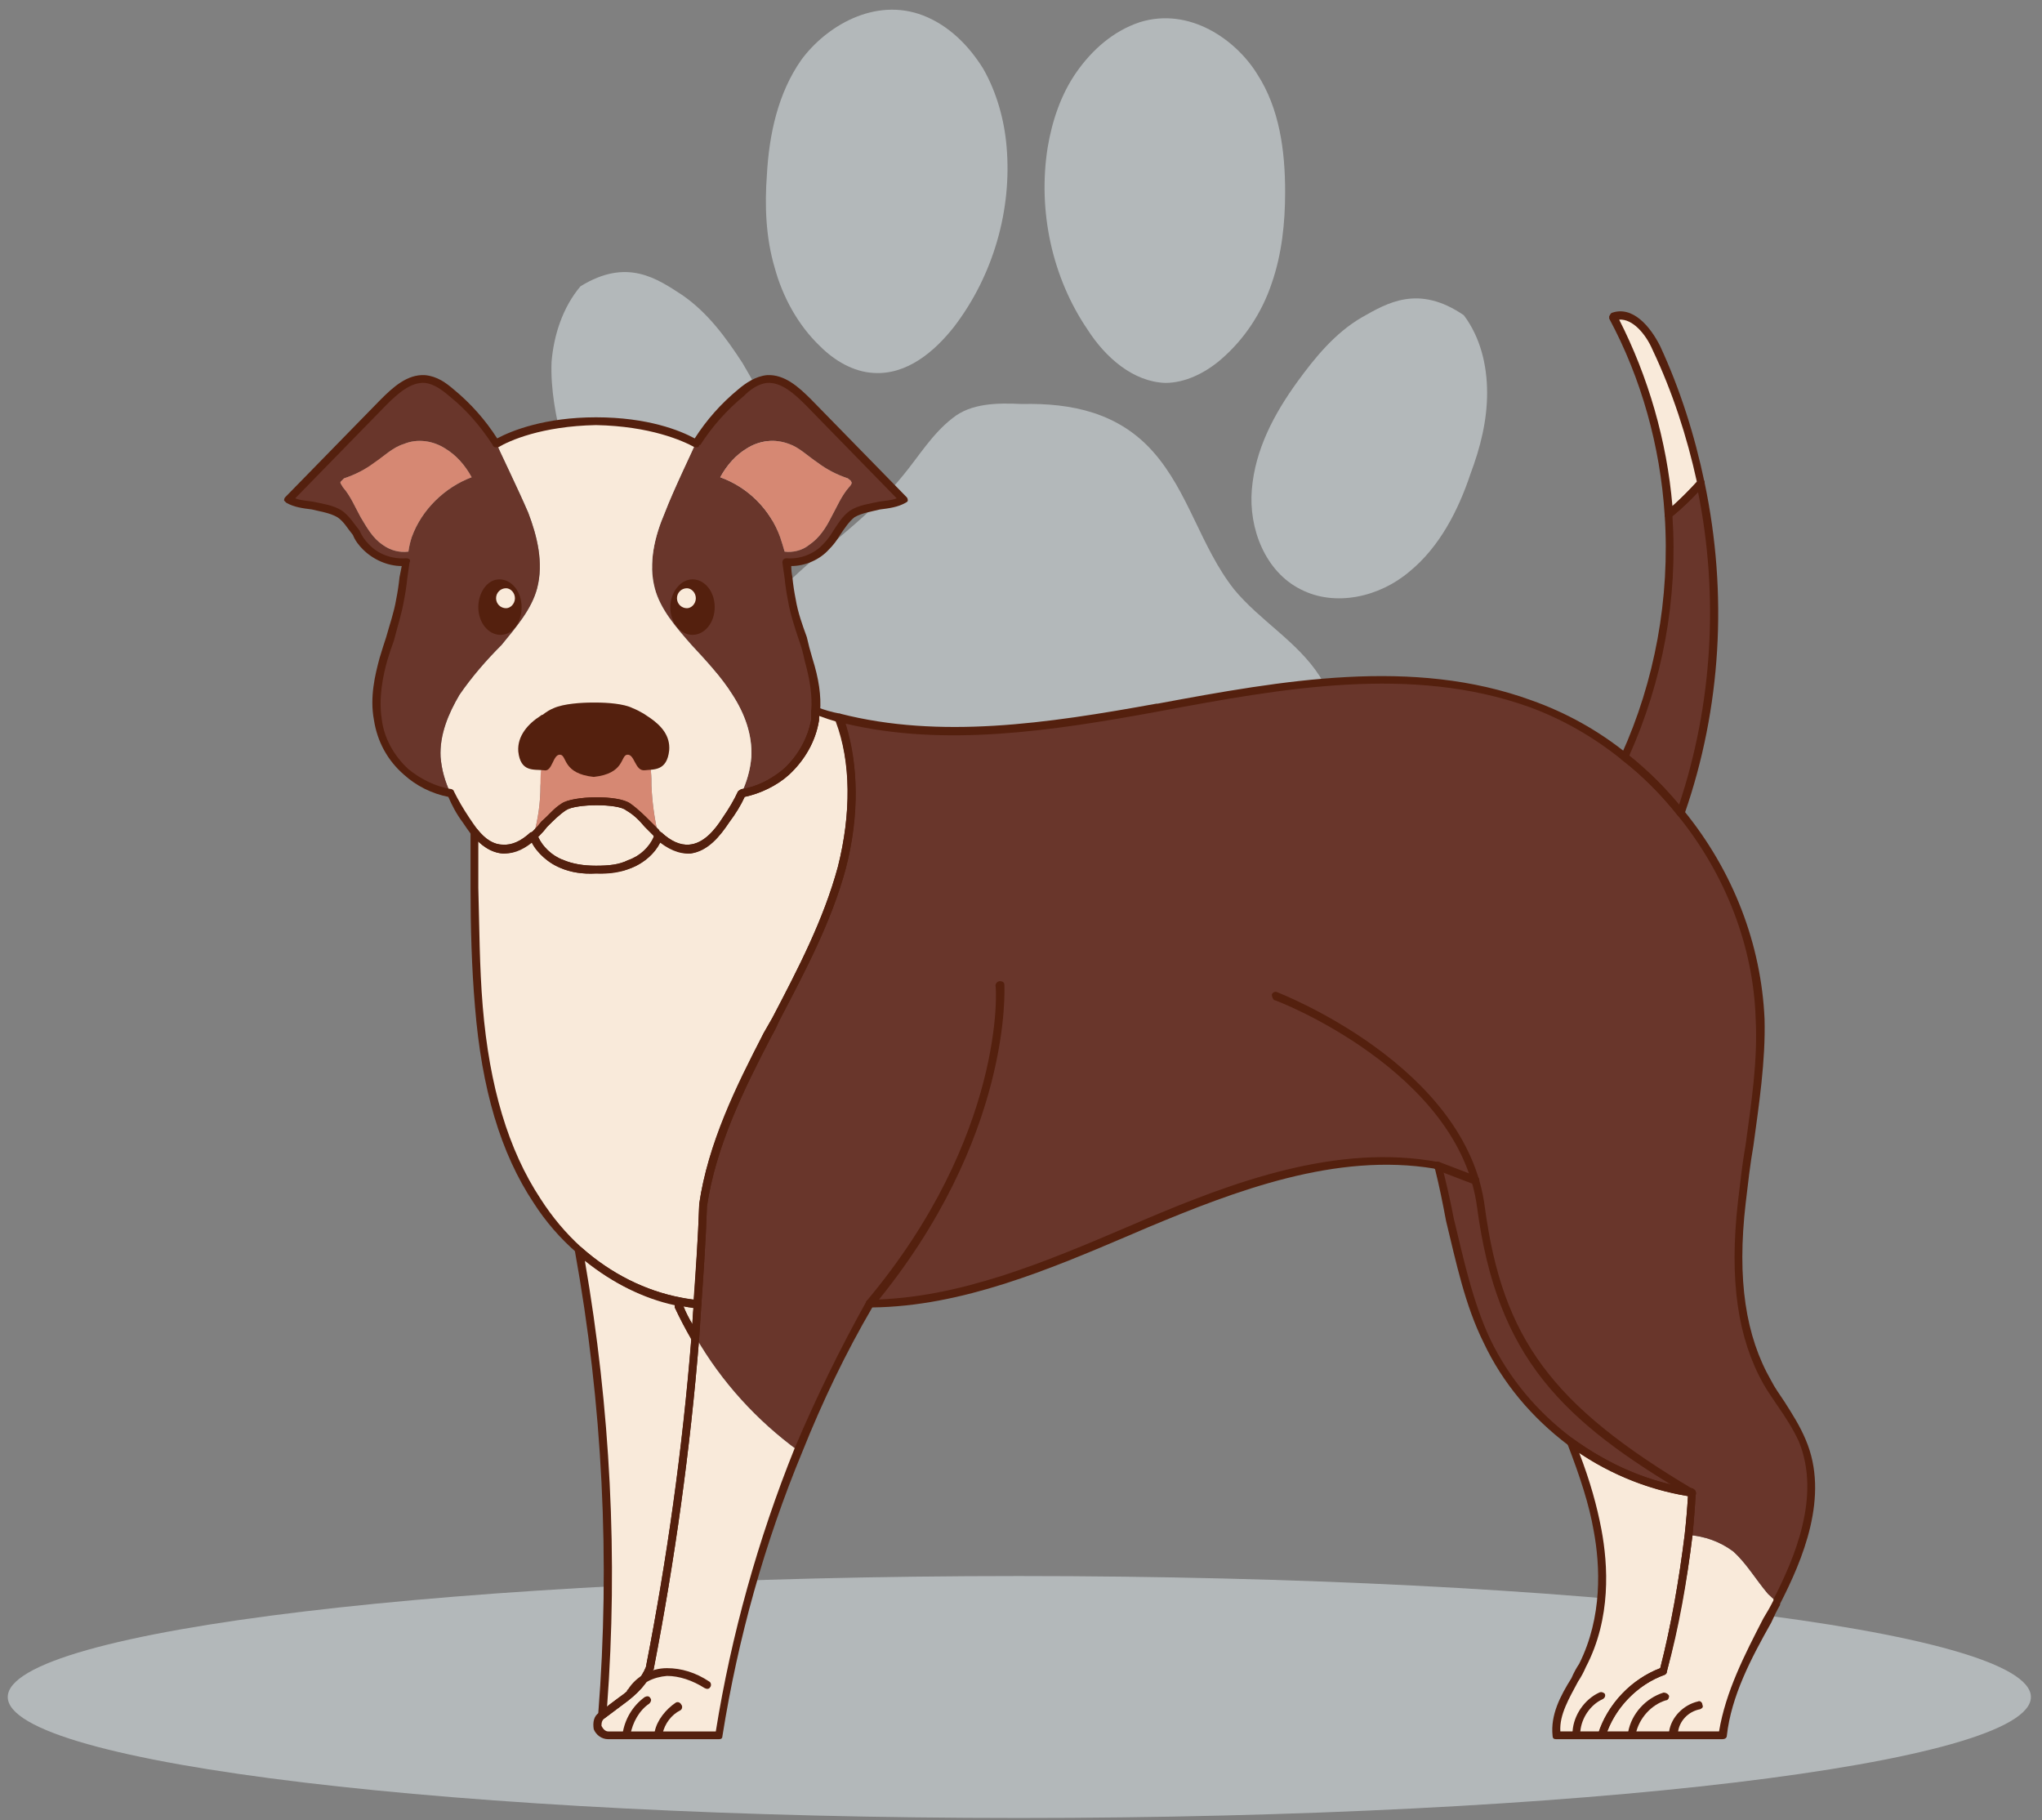 <svg xmlns="http://www.w3.org/2000/svg" viewBox="0 0 184 164" width="184" height="164"><rect x="0" y="0" width="184" height="164" fill="#808080" stroke="none"/><title>-e-</title><style>		.s0 { fill: #B3B8BA } 		.s1 { fill: #f9eada } 		.s2 { fill: #69362b } 		.s3 { fill: #d68873 } 		.s4 { fill: #54200e } 	</style><g id="-e-"><g><path class="s0" d="m92.1 36.4c4.5-0.1 8.7 0.8 11.8 4.3 3.2 3.6 4.3 8.6 7.3 12.4 2.3 2.8 5.7 4.7 7.7 7.8 3 4.8 1.7 11.6-2.3 15.6-4.1 3.9-10.2 5.3-15.8 4.2-3.7-0.7-7.3-2.3-11.1-2.3-4 0-7.8 1.9-11.8 2-4.3 0.2-8.7-1.8-11.4-5.1-2.8-3.4-3.8-8-2.8-12.2 1.1-4.4 4.3-8 7.7-11 3.3-3.1 7.1-5.7 10-9.3 1.4-1.7 2.6-3.7 4.4-5.1 1.7-1.4 4.1-1.4 6.3-1.3z"></path><path class="s0" d="m131.9 28.4c1.5 2 2.1 4.5 2.1 7 0 2.5-0.6 4.9-1.5 7.3-1.1 3.3-2.8 6.6-5.5 8.8-2.7 2.3-6.7 3.2-9.8 1.6-3.2-1.6-4.7-5.5-4.4-9 0.3-3.6 2-6.8 4.1-9.7 1.6-2.2 3.4-4.4 5.8-5.8 2.3-1.3 5.1-3 9.2-0.2z"></path><path class="s0" d="m102.7 2c4.5-1.4 8.7 1.6 10.6 4.7 2 3.1 2.5 6.9 2.5 10.6 0 2.8-0.3 5.6-1.2 8.2-0.9 2.7-2.5 5.1-4.6 6.9-1.4 1.2-3.2 2.1-5 2.1-2.9-0.1-5.4-2.3-7-4.8-3.2-4.7-4.5-10.7-3.6-16.4 0.4-2.4 1.2-4.8 2.6-6.8 1.4-2 3.3-3.7 5.7-4.5z"></path><path class="s0" d="m52.3 25.8c-1.6 1.9-2.4 4.4-2.6 6.8-0.1 2.5 0.4 5 1 7.4 1 3.4 2.4 6.8 4.9 9.2 2.6 2.4 6.5 3.6 9.8 2.2 3.2-1.4 5-5.2 5-8.7-0.1-3.6-1.7-7-3.5-10-1.5-2.3-3.1-4.5-5.4-6.1-2.3-1.5-5-3.4-9.2-0.8z"></path><path class="s0" d="m83.2 1.4c-4.4-1.7-8.8 1-11 4-2.1 3-2.9 6.7-3.1 10.4-0.2 2.7-0.1 5.6 0.7 8.3 0.7 2.6 2.1 5.2 4.1 7.1 1.3 1.3 3 2.3 4.8 2.4 3 0.2 5.5-1.9 7.3-4.2 3.5-4.6 5.2-10.5 4.7-16.2-0.2-2.4-0.9-4.9-2.1-7-1.3-2.1-3.1-3.9-5.4-4.8z"></path></g><g><path fill-rule="evenodd" class="s0" d="m91.8 163.8c-50.4 0-91.1-4.9-91.1-10.9 0-6 40.7-10.9 91.1-10.9 50.5 0 91.2 4.9 91.2 10.9 0 6-40.7 10.9-91.2 10.9z"></path></g><g><g><path class="s1" d="m149.9 150.6q1.5-6.1 2.2-12.3c1.5 0.1 2.9 0.6 4.1 1.5 1.2 1.1 2 2.5 3.1 3.8q0.4 0.4 0.8 0.7 0 0 0 0.1c-2 3.8-4.3 7.7-4.9 11.9h-10.9c0.9-2.6 3-4.8 5.6-5.7z"></path></g><g><path class="s2" d="m78.4 117.4q-3.7 6.4-6.5 13.3c-3.7-2.7-6.9-6.2-9.2-10.2q0.1-1.5 0.2-3 0.3-4.4 0.4-8.8c0.9-5.5 3.3-10.6 5.9-15.4 2.5-4.9 5.2-9.8 6.6-15.1 1.2-4.4 1.4-9.3-0.2-13.5 9.2 2.3 19.2 0.8 28.7-1 11.2-2 22.9-4.2 33.6-0.3 3.1 1.1 5.9 2.7 8.5 4.8q2.8 2.2 5.1 5c4.2 5.3 6.9 11.8 7.1 18.6 0.2 5.6-1.1 11-1.7 16.6-0.6 5.5-0.4 11.3 2.4 16.2 1 1.7 2.3 3.3 3.1 5.2 1.9 4.7 0 10-2.3 14.5q-0.4-0.3-0.8-0.7c-1.1-1.3-1.9-2.7-3.1-3.8-1.2-0.9-2.6-1.4-4.1-1.5q0.2-1.9 0.4-3.8c-4-0.6-7.8-2.2-11-4.6-3.2-2.4-5.8-5.5-7.5-9-2.4-4.9-3-10.6-4.4-15.9-8.9-1.6-18 1.7-26.4 5.3-8 3.4-16.2 7.1-24.8 7.1z"></path></g><g><path class="s2" d="m153.3 43.5c2 9.9 1.4 20.2-1.8 29.7q-2.3-2.8-5.1-5c3.1-6.8 4.5-14.4 4-21.8q1.5-1.3 2.9-2.9z"></path></g><g><path class="s1" d="m153.3 43.5q-1.4 1.6-2.9 2.9c-0.5-6.2-2.1-12.3-5-17.8 1.6-0.7 3.1 1.2 3.8 2.8 1.8 3.8 3.2 7.9 4.1 12.1z"></path></g><g><path class="s1" d="m152.1 138.3q-0.7 6.2-2.2 12.3c-2.6 0.9-4.7 3.1-5.6 5.7h-4.1c-0.2-2.2 1.4-4.2 2.4-6.3 1.9-3.7 2.1-8.1 1.4-12.2-0.5-2.7-1.4-5.3-2.5-7.9 3.2 2.4 7 4 11 4.6q-0.2 1.9-0.4 3.8z"></path></g><g><path class="s2" d="m73.5 64.1q0 0.3-0.1 0.7c-0.3 1.8-1.2 3.5-2.6 4.8-1.1 1-2.5 1.6-4 1.9 0.5-1.1 0.8-2.1 0.9-3.3 0.1-2-0.6-3.9-1.7-5.6-1-1.6-2.4-3.1-3.7-4.5-1.4-1.6-2.8-3.2-3.3-5.1-0.6-2.3 0-4.7 0.9-6.8 0.8-2.1 2.6-5.8 2.8-6.3q0 0 0.1 0c1-1.7 2.4-3.2 3.9-4.5 0.7-0.6 1.5-1.2 2.4-1.2 1.5-0.1 2.7 1 3.8 2q4.2 4.4 8.5 8.8c-1.4 0.7-3.2 0.4-4.6 1.3-1 0.7-1.5 2-2.3 3-0.9 0.9-2.3 1.4-3.7 1.3 0.2 1.2 0.3 2.3 0.6 3.5 0.3 1.8 1 3.5 1.5 5.3 0.4 1.5 0.7 3.1 0.6 4.7zm-2.8-14.4c0.7 0.1 1.6-0.1 2.2-0.6 0.9-0.6 1.5-1.5 2-2.5 0.5-0.9 0.9-1.9 1.6-2.7 0.2-0.2 0.3-0.4 0.2-0.5 0-0.1-0.2-0.2-0.3-0.3q-1.5-0.5-2.7-1.4c-0.9-0.6-1.7-1.4-2.6-1.7-1.3-0.5-2.7-0.3-3.8 0.4-1 0.6-1.8 1.5-2.4 2.6 2.5 0.9 4.5 2.9 5.4 5.4q0.2 0.6 0.4 1.3z"></path></g><g><path class="s3" d="m76.7 43.4c0.1 0.1 0 0.3-0.2 0.5-0.7 0.8-1.1 1.8-1.6 2.7-0.5 1-1.1 1.9-2 2.5-0.6 0.5-1.5 0.7-2.2 0.6q-0.2-0.7-0.4-1.3c-0.9-2.5-2.9-4.5-5.4-5.4 0.6-1.1 1.4-2 2.4-2.6 1.1-0.7 2.5-0.9 3.8-0.4 0.9 0.3 1.7 1.1 2.6 1.7q1.2 0.9 2.7 1.4c0.1 0.1 0.3 0.2 0.3 0.3z"></path></g><g><path class="s1" d="m52.2 112.7c-1.5-1.3-2.7-2.9-3.8-4.5-3.4-5.1-4.8-11.4-5.3-17.5-0.4-5.3-0.3-10.5-0.4-15.8 0.7 0.8 1.5 1.5 2.6 1.6 1 0.1 2-0.5 2.8-1.2 0.4 1.2 1.4 2.1 2.6 2.6 0.9 0.4 2 0.5 3 0.5 1.1 0 2.1-0.1 3.1-0.5 1.1-0.5 2.1-1.4 2.6-2.6 0.7 0.7 1.7 1.3 2.7 1.2 1.5-0.1 2.5-1.4 3.3-2.6q0.8-1.1 1.4-2.4c1.5-0.3 2.9-0.9 4-1.9 1.4-1.3 2.3-3 2.6-4.8q0.1-0.4 0.1-0.7 1 0.3 2.1 0.6c1.6 4.2 1.4 9.1 0.2 13.5-1.4 5.3-4.1 10.2-6.6 15.1-2.6 4.8-5 9.9-5.9 15.4q-0.1 4.4-0.4 8.8-0.9-0.1-1.7-0.2c-3.3-0.6-6.4-2.3-9-4.6z"></path></g><g><path class="s1" d="m58.5 150.3c2-9.8 3.4-19.8 4.2-29.8 2.3 4 5.5 7.5 9.2 10.2-3.3 8.2-5.7 16.8-7.1 25.6h-10c-0.9 0-1.3-1.2-0.6-1.8q0 0 0 0 0.9-0.6 1.7-1.2c1.1-0.8 2.1-1.7 2.6-3q0 0 0 0z"></path></g><g><path class="s1" d="m48.1 75.3c-0.8 0.7-1.8 1.3-2.8 1.2-1.1-0.1-1.9-0.8-2.6-1.6q-0.4-0.5-0.7-1c-0.5-0.7-1-1.6-1.4-2.4-0.5-1.1-0.8-2.1-0.9-3.3-0.1-2 0.7-3.9 1.7-5.6 1.1-1.6 2.4-3.1 3.8-4.5 1.3-1.6 2.7-3.2 3.2-5.1 0.6-2.3 0-4.7-0.8-6.8-0.9-2.1-2.7-5.8-2.9-6.3 1-0.5 4-1.9 9-2 5 0.1 8 1.5 9 2-0.2 0.5-2 4.2-2.8 6.3-0.9 2.1-1.5 4.5-0.9 6.8 0.5 1.9 1.9 3.5 3.3 5.1 1.3 1.4 2.7 2.9 3.7 4.5 1.1 1.7 1.8 3.6 1.7 5.6-0.1 1.2-0.4 2.2-0.9 3.3-0.4 0.8-0.9 1.7-1.4 2.4-0.8 1.2-1.8 2.5-3.3 2.6-1 0.1-2-0.5-2.7-1.2q-0.1 0-0.1-0.1-0.5-2.2-0.6-4.4c0-0.8 0-1.6-0.3-2.4-0.3-0.8-0.9-1.4-1.7-1.5h-5.9c-0.9 0.1-1.5 0.7-1.8 1.5-0.3 0.8-0.2 1.6-0.3 2.4q0 2.2-0.6 4.4h0.1q-0.1 0.1-0.1 0.1z"></path></g><g><path class="s1" d="m62.9 117.5q-0.1 1.5-0.2 3-0.9-1.3-1.6-2.8l0.1-0.4q0.8 0.1 1.7 0.2z"></path></g><g><path class="s1" d="m62.7 120.5c-0.8 10-2.2 20-4.2 29.8q0 0 0 0c-0.5 1.3-1.5 2.2-2.6 3q-0.8 0.6-1.7 1.2c1.1-13.9 0.5-28-2-41.8 2.6 2.3 5.7 4 9 4.6l-0.1 0.4q0.7 1.5 1.6 2.8z"></path></g><g><path class="s3" d="m59.3 75.2q-0.1-0.1-0.2-0.1c-0.8-0.8-1.5-1.8-2.5-2.4-0.9-0.7-4.8-0.6-5.8 0-1 0.6-1.7 1.6-2.5 2.4q-0.1 0-0.1 0.1h-0.1q0.6-2.2 0.6-4.4c0-0.8 0-1.6 0.3-2.4 0.3-0.8 0.9-1.4 1.7-1.5h6c0.8 0.1 1.4 0.7 1.7 1.5 0.3 0.8 0.3 1.6 0.3 2.4q0.1 2.2 0.6 4.4z"></path></g><g><path class="s1" d="m53.7 78.4c-1 0-2.1-0.1-3-0.5-1.2-0.5-2.2-1.4-2.6-2.6q0 0 0.1-0.1 0.1-0.1 0.1-0.1c0.8-0.8 1.5-1.8 2.5-2.4 1-0.6 4.9-0.7 5.8 0 1 0.6 1.7 1.6 2.5 2.4q0.1 0 0.2 0.1 0 0.1 0.1 0.1c-0.5 1.2-1.5 2.1-2.6 2.6-1 0.4-2 0.5-3.1 0.5z"></path></g><g><path class="s2" d="m44.7 39.9c0.2 0.5 2 4.2 2.9 6.3 0.8 2.1 1.4 4.5 0.8 6.8-0.5 1.9-1.9 3.5-3.2 5.1-1.4 1.4-2.7 2.9-3.8 4.5-1 1.7-1.8 3.6-1.7 5.6 0.1 1.2 0.4 2.2 0.9 3.3-1.5-0.3-2.9-0.9-4-1.9-1.4-1.3-2.3-3-2.6-4.8-0.3-1.8 0.1-3.7 0.6-5.4 0.5-1.8 1.1-3.5 1.5-5.3 0.2-1.2 0.3-2.3 0.5-3.5-1.3 0.1-2.7-0.4-3.6-1.3-0.9-1-1.4-2.3-2.4-3-1.3-0.9-3.2-0.6-4.6-1.3q4.3-4.4 8.6-8.8c1-1 2.2-2.1 3.7-2 0.9 0 1.7 0.6 2.4 1.2 1.6 1.3 2.9 2.8 4 4.5q0 0 0 0zm-2.2 3.1c-0.6-1.1-1.4-2-2.4-2.6-1.1-0.7-2.5-0.9-3.7-0.4-1 0.3-1.8 1.1-2.6 1.7q-1.3 0.9-2.8 1.4c-0.1 0.1-0.2 0.2-0.3 0.3-0.1 0.1 0.1 0.3 0.2 0.5 0.7 0.8 1.1 1.8 1.6 2.7 0.6 1 1.1 1.9 2 2.5 0.7 0.5 1.5 0.7 2.3 0.6q0.1-0.7 0.3-1.3c0.9-2.5 3-4.5 5.4-5.4z"></path></g><g><path class="s3" d="m40.1 40.4c1 0.6 1.8 1.5 2.4 2.6-2.4 0.9-4.5 2.9-5.4 5.4q-0.2 0.6-0.3 1.3c-0.8 0.1-1.6-0.1-2.3-0.6-0.9-0.6-1.4-1.5-2-2.5-0.5-0.9-0.9-1.9-1.6-2.7-0.1-0.2-0.3-0.4-0.2-0.5 0.1-0.1 0.2-0.2 0.3-0.3q1.5-0.5 2.7-1.4c0.9-0.6 1.7-1.4 2.7-1.7 1.2-0.5 2.6-0.3 3.7 0.4z"></path></g><g><path class="s4" d="m155.2 156.7h-10.9q-0.1 0-0.2-0.2-0.1-0.1-0.1-0.3c0.8-2.6 3-4.9 5.6-5.9 1-3.9 1.7-8 2.2-12q0.2-1.8 0.3-3.5c-3.8-0.6-7.6-2.2-10.8-4.6-3.3-2.5-5.9-5.6-7.6-9.2-1.7-3.4-2.5-7.3-3.4-11-0.3-1.6-0.6-3.1-1-4.7-8.9-1.5-18 2-25.9 5.3l-1.4 0.6c-7.5 3.2-15.3 6.5-23.4 6.6-2.4 4.1-4.5 8.5-6.3 13-3.4 8.2-5.8 16.8-7.2 25.6 0 0.2-0.1 0.3-0.3 0.3h-10c-0.6 0-1.1-0.4-1.3-0.9-0.1-0.6 0-1.2 0.5-1.5q0.5-0.4 0.9-0.7 0.4-0.3 0.8-0.6c1.3-0.9 2.1-1.8 2.5-2.8 1.9-9.7 3.3-19.7 4.1-29.7q0.1-1.5 0.2-3c0.2-2.9 0.4-5.9 0.5-8.9q0 0 0-0.1c0.8-5.5 3.3-10.6 5.8-15.4q0.4-0.7 0.8-1.4c2.3-4.4 4.6-8.8 5.9-13.6 1.2-4.8 1.2-9.5-0.2-13.3q-0.1-0.2 0-0.4 0.2-0.1 0.4-0.1c9 2.3 18.6 0.9 28.5-0.9h0.1c11.3-2.1 23-4.2 33.7-0.3 3.1 1.1 6 2.7 8.6 4.8 1.9 1.5 3.6 3.2 5.1 5.1 4.5 5.5 7 12.1 7.3 18.8 0.1 3.8-0.5 7.7-1 11.4-0.3 1.7-0.5 3.5-0.7 5.2-0.8 6.9 0 12 2.3 16 0.3 0.6 0.8 1.3 1.2 1.9 0.7 1.1 1.4 2.2 1.9 3.4 2.2 5.1-0.3 10.9-2.3 14.8 0 0 0 0 0 0.1q-0.4 0.7-0.8 1.6c-1.8 3.2-3.6 6.6-4 10.2 0 0.2-0.2 0.3-0.4 0.3zm-10.4-0.7h10.1c0.6-3.6 2.3-6.9 4-10.2q0.5-0.8 0.9-1.6c0 0 0-0.1 0-0.1 1.9-3.7 4.3-9.3 2.3-14.2-0.5-1.1-1.2-2.2-1.9-3.2-0.4-0.6-0.9-1.3-1.3-2-2.3-4.1-3.1-9.3-2.3-16.4 0.2-1.7 0.4-3.5 0.7-5.2 0.5-3.7 1.1-7.5 0.9-11.3-0.2-6.5-2.7-13-7-18.3-1.5-1.9-3.2-3.6-5-5-2.6-2.1-5.4-3.7-8.4-4.8-10.6-3.8-22.2-1.7-33.4 0.4-9.8 1.8-19.3 3.2-28.2 1.1 1.2 3.8 1.2 8.4 0 13.1-1.3 4.8-3.7 9.3-6 13.7q-0.3 0.7-0.7 1.4c-2.5 4.8-5 9.9-5.8 15.3q0 0 0 0.1c-0.1 2.9-0.3 5.9-0.5 8.7q-0.1 1.5-0.2 3.1c-0.8 10-2.2 20-4.1 29.8q0 0.1-0.1 0.1c-0.4 1.1-1.3 2.1-2.7 3.1q-0.4 0.3-0.8 0.6-0.4 0.3-0.8 0.6c-0.3 0.2-0.3 0.5-0.3 0.7 0.1 0.2 0.3 0.5 0.6 0.5h9.7c1.4-8.7 3.8-17.3 7.1-25.5 1.9-4.5 4.1-9 6.5-13.3q0.1-0.1 0.3-0.1c8-0.1 15.8-3.4 23.3-6.6l1.4-0.6c8-3.4 17.4-6.9 26.5-5.2 0.2 0 0.3 0.1 0.3 0.2 0.4 1.6 0.8 3.3 1.1 4.9 0.9 3.7 1.7 7.5 3.3 10.9 1.7 3.5 4.2 6.5 7.4 8.9 3.3 2.4 7 4 10.8 4.5 0.2 0.1 0.3 0.2 0.3 0.4q-0.1 1.9-0.3 3.9c-0.5 4.1-1.2 8.2-2.3 12.2q0 0.2-0.2 0.3c-2.3 0.8-4.3 2.8-5.2 5.1z"></path></g><g><path class="s4" d="m151.5 73.6q-0.2 0-0.3-0.1c-1.5-1.9-3.2-3.6-5-5-0.2-0.1-0.2-0.3-0.1-0.5 3-6.6 4.4-14.1 3.9-21.6q0-0.2 0.1-0.3 1.6-1.3 2.9-2.8 0.1-0.2 0.3-0.1 0.3 0 0.3 0.3c2.1 10 1.5 20.3-1.8 29.8q-0.1 0.2-0.3 0.3 0 0 0 0zm-4.7-5.5q2.5 2 4.5 4.4c3-9 3.6-18.8 1.7-28.2q-1.1 1.2-2.3 2.2c0.5 7.5-0.9 14.9-3.9 21.6z"></path></g><g><path class="s4" d="m150.4 46.7q-0.1 0-0.2 0-0.2-0.1-0.2-0.3c-0.4-6.2-2.1-12.3-5-17.7q0-0.1 0-0.2 0.1-0.2 0.2-0.3c1.9-0.7 3.5 1.2 4.4 3 1.8 3.9 3.1 8 4 12.3q0 0.1-0.1 0.3-1.3 1.5-2.9 2.8-0.1 0.1-0.2 0.1zm-4.5-17.9c2.6 5.1 4.3 10.9 4.8 16.8q1.1-1 2.2-2.2c-0.9-4.1-2.2-8.1-4-11.9-0.6-1.4-1.8-2.8-3-2.7z"></path></g><g><path class="s4" d="m144.3 156.7h-4.1c-0.2 0-0.3-0.1-0.3-0.3-0.2-1.9 0.7-3.6 1.7-5.2q0.3-0.7 0.7-1.3c2.1-4.2 1.9-8.8 1.3-12-0.4-2.3-1.2-4.8-2.4-7.9-0.1-0.1 0-0.3 0.1-0.4 0.1-0.1 0.3-0.1 0.4 0 3.3 2.4 7 4 10.8 4.5 0.2 0.1 0.3 0.2 0.3 0.4q-0.1 1.9-0.3 3.9c-0.5 4.1-1.3 8.2-2.3 12.2q0 0.2-0.2 0.3c-2.5 0.9-4.5 3-5.3 5.5-0.1 0.2-0.2 0.3-0.4 0.3zm-3.7-0.7h3.5c0.9-2.6 2.9-4.7 5.5-5.7 1-3.9 1.7-8 2.2-12q0.2-1.8 0.3-3.5c-3.5-0.6-6.8-1.9-9.8-3.9 1 2.6 1.6 4.8 2 6.9 0.6 3.2 0.9 8-1.4 12.4q-0.3 0.7-0.7 1.3c-0.8 1.5-1.7 3-1.6 4.5z"></path></g><g><path class="s4" d="m62.9 117.9q0 0-0.1 0-0.8-0.1-1.6-0.3c-3.3-0.6-6.5-2.2-9.2-4.7q-2.3-2-3.9-4.5c-3-4.5-4.7-10.3-5.3-17.7-0.3-3.5-0.4-7.2-0.4-10.7 0-1.7 0-3.4 0-5.1-0.1-0.1 0-0.3 0.2-0.3 0.1-0.1 0.3 0 0.4 0.1q1.1 1.4 2.3 1.4 1.2 0.1 2.5-1.1 0.2-0.1 0.4 0 0.1 0 0.2 0.2c0.4 1 1.3 1.9 2.4 2.3q1.2 0.5 2.9 0.5c1.2 0 2.1-0.1 2.9-0.5 1.2-0.4 2.1-1.3 2.4-2.3q0.1-0.2 0.3-0.2 0.2-0.1 0.3 0 1.3 1.2 2.5 1.1c1.3-0.1 2.3-1.3 3-2.4q0.9-1.3 1.4-2.4 0.1-0.1 0.3-0.2c1.4-0.2 2.7-0.9 3.8-1.8 1.3-1.2 2.2-2.8 2.5-4.5q0-0.4 0-0.8 0.1-0.1 0.2-0.2 0.1-0.1 0.3-0.1 1 0.4 2.1 0.6 0.2 0.1 0.2 0.2c1.5 4 1.6 8.9 0.3 13.8-1.3 4.8-3.7 9.3-6 13.7q-0.3 0.7-0.7 1.4c-2.5 4.8-5 9.9-5.8 15.3q0 0.1 0 0.1c-0.1 2.9-0.3 5.9-0.5 8.7q0 0.2-0.1 0.3-0.1 0.1-0.2 0.1zm-19.8-42.1q0 2.1 0 4.2c0.1 3.5 0.1 7.1 0.4 10.7 0.6 7.2 2.3 12.9 5.2 17.3q1.6 2.5 3.7 4.4c2.7 2.4 5.8 3.9 8.9 4.5q0.6 0.1 1.2 0.2c0.2-2.8 0.4-5.6 0.5-8.5q0 0 0-0.1c0.8-5.5 3.4-10.6 5.8-15.4q0.4-0.7 0.8-1.4c2.3-4.4 4.6-8.8 5.9-13.6 1.2-4.7 1.2-9.4-0.2-13.1q-0.7-0.2-1.5-0.5 0 0.2 0 0.4c-0.3 1.9-1.3 3.6-2.7 4.9-1.1 1-2.6 1.7-4 2q-0.5 1.1-1.4 2.3c-0.8 1.2-1.9 2.6-3.5 2.8q-1.3 0-2.7-1c-0.5 1-1.4 1.8-2.6 2.3q-1.4 0.6-3.2 0.5-1.8 0.1-3.2-0.5c-1.1-0.5-2.1-1.3-2.6-2.3q-1.3 1-2.6 1-1.2-0.1-2.2-1.1zm20.2 32.9h0.1z"></path></g><g><path class="s4" d="m62.7 120.9q-0.2 0-0.4-0.2-0.8-1.4-1.5-2.9 0-0.1 0-0.2l0.1-0.4c0-0.2 0.2-0.3 0.4-0.3q0.8 0.2 1.6 0.2c0.2 0.1 0.4 0.2 0.3 0.4q-0.1 1.5-0.2 3.1c0 0.1-0.1 0.3-0.3 0.3q0 0 0 0zm-1.1-3.2q0.3 0.8 0.8 1.6 0-0.7 0.1-1.5-0.5 0-0.9-0.1z"></path></g><g><path class="s4" d="m54.2 154.9q0 0-0.1-0.1c-0.2 0-0.2-0.2-0.2-0.3 1.1-13.9 0.4-28-2.1-41.8 0-0.1 0.1-0.3 0.2-0.4 0.2 0 0.3 0 0.4 0.1 2.7 2.4 5.8 3.9 8.9 4.5q0.1 0.1 0.2 0.2 0.1 0.1 0.1 0.3l-0.1 0.2q0.7 1.5 1.5 2.8 0 0.1 0 0.2c-0.8 10-2.2 20-4.1 29.8q-0.1 0.1-0.1 0.1c-0.4 1.1-1.3 2.1-2.7 3.1q-0.4 0.3-0.8 0.6-0.4 0.3-0.8 0.6-0.1 0.1-0.3 0.1zm-1.5-41.3c2.3 13.3 3 26.8 2 40.2q0.1-0.1 0.2-0.2 0.4-0.3 0.8-0.6c1.3-0.9 2.1-1.8 2.5-2.8 1.9-9.7 3.3-19.6 4.1-29.6q-0.8-1.3-1.5-2.8 0-0.1 0-0.2c-2.8-0.6-5.6-2-8.1-4z"></path></g><g><path class="s4" d="m53.9 78.7q-0.1 0-0.2 0-1.8 0.1-3.2-0.5c-1.3-0.5-2.3-1.6-2.8-2.8 0-0.1 0-0.3 0.1-0.4q0.1 0 0.1 0 0.1-0.1 0.2-0.2 0.4-0.4 0.7-0.8c0.6-0.5 1.1-1.2 1.8-1.6 1-0.7 5.1-0.8 6.2 0 0.7 0.5 1.3 1.1 1.8 1.6q0.4 0.4 0.8 0.8 0 0.1 0.1 0.1 0 0.1 0.1 0.1c0.1 0.1 0.2 0.3 0.1 0.4-0.4 1.2-1.5 2.3-2.8 2.8q-1.3 0.5-3 0.5zm-0.2-0.7c1.2 0 2.1-0.1 2.9-0.5 1.1-0.4 1.9-1.2 2.3-2.1q0 0 0-0.1-0.4-0.4-0.8-0.8c-0.5-0.6-1-1.1-1.7-1.5-0.7-0.6-4.5-0.6-5.4 0-0.6 0.4-1.1 0.9-1.7 1.5q-0.3 0.4-0.7 0.8-0.1 0.1-0.1 0.1c0.4 0.9 1.2 1.7 2.3 2.1q1.2 0.5 2.9 0.5z"></path></g><g><path class="s4" d="m45.5 76.9q-0.1 0-0.2 0-1.5-0.1-2.9-1.8-0.3-0.4-0.7-1c-0.6-0.8-1-1.6-1.3-2.3-1.5-0.3-2.9-1-4-2-1.5-1.3-2.4-3-2.7-4.9-0.4-2.1 0.1-4.1 0.5-5.6q0.3-1 0.6-1.9c0.3-1.1 0.7-2.2 0.9-3.4q0.2-1 0.3-2 0.1-0.5 0.2-1c-1.3 0-2.6-0.6-3.5-1.5-0.4-0.4-0.7-0.8-0.9-1.3-0.5-0.6-0.8-1.2-1.4-1.6-0.7-0.4-1.5-0.5-2.3-0.7-0.8-0.1-1.6-0.2-2.3-0.6q-0.1-0.1-0.2-0.2 0-0.2 0.1-0.3l8.6-8.8c1.1-1.1 2.4-2.3 4-2.2 1.1 0.1 1.9 0.7 2.6 1.3q2.3 1.9 3.9 4.4c1.3-0.7 4.3-1.9 8.9-1.9 4.7 0 7.6 1.2 8.9 1.9q1.6-2.5 3.9-4.4c0.7-0.6 1.6-1.2 2.6-1.3 1.6-0.1 2.9 1.1 4 2.2l8.6 8.8q0.1 0.1 0.1 0.3 0 0.1-0.2 0.2c-0.7 0.4-1.5 0.5-2.3 0.6-0.8 0.2-1.6 0.3-2.3 0.7-0.5 0.4-0.9 1-1.3 1.6-0.3 0.5-0.6 0.9-1 1.3-0.8 0.9-2.1 1.5-3.4 1.5q0 0.5 0.1 1 0.1 1 0.3 2c0.2 1.2 0.6 2.3 1 3.4q0.2 0.9 0.5 1.9c0.6 1.9 0.8 3.4 0.7 4.8q-0.1 0.4-0.1 0.8c-0.3 1.9-1.3 3.6-2.7 4.9-1.1 1-2.6 1.7-4 2q-0.5 1.1-1.4 2.3c-0.8 1.2-1.9 2.6-3.5 2.8q-1.5 0.1-3.1-1.3 0-0.1-0.1-0.1-0.1-0.1-0.1-0.2-0.4-0.4-0.8-0.8c-0.5-0.6-1-1.1-1.7-1.5-0.7-0.6-4.5-0.6-5.4 0-0.6 0.4-1.1 0.9-1.7 1.5q-0.3 0.4-0.7 0.8-0.1 0.1-0.2 0.2-0.1 0-0.1 0.1-1.4 1.3-2.8 1.3zm-8.9-26.6q0.2 0 0.3 0.1 0.1 0.1 0 0.3-0.1 0.7-0.2 1.4-0.1 1-0.3 2c-0.2 1.2-0.6 2.4-0.9 3.6q-0.3 0.8-0.6 1.8c-0.4 1.4-0.8 3.4-0.5 5.3 0.2 1.7 1.1 3.3 2.4 4.5 1.1 0.9 2.5 1.6 3.9 1.8q0.2 0.1 0.2 0.2c0.4 0.8 0.8 1.5 1.4 2.4q0.4 0.6 0.7 1 1.1 1.4 2.3 1.4 1.2 0.1 2.5-1.1 0.1 0 0.1 0 0.1-0.1 0.2-0.2 0.4-0.4 0.7-0.8c0.6-0.5 1.1-1.1 1.8-1.6 1-0.7 5.1-0.8 6.2 0 0.7 0.5 1.3 1.1 1.8 1.6q0.4 0.4 0.8 0.8 0 0.1 0.1 0.2 0 0 0.1 0 1.3 1.2 2.5 1.1c1.3-0.1 2.3-1.3 3-2.4q0.9-1.3 1.4-2.4 0.1-0.1 0.3-0.2c1.4-0.2 2.7-0.9 3.8-1.8 1.3-1.2 2.2-2.8 2.5-4.5q0-0.4 0-0.8c0.1-1.3-0.1-2.7-0.6-4.5q-0.2-1-0.5-1.8c-0.4-1.2-0.8-2.4-1-3.6q-0.2-1-0.3-2-0.1-0.7-0.2-1.4 0-0.2 0.1-0.3 0.1-0.1 0.3-0.1c1.2 0.1 2.5-0.4 3.3-1.3 0.3-0.3 0.6-0.7 0.9-1.2 0.4-0.6 0.8-1.3 1.5-1.8 0.8-0.5 1.7-0.6 2.6-0.8 0.6-0.1 1.1-0.1 1.6-0.3l-8.2-8.4c-1-1-2.2-2.1-3.5-2-0.8 0.1-1.5 0.6-2.1 1.2q-2.3 1.9-3.9 4.4 0 0-0.1 0 0 0.2-0.2 0.2-0.1 0-0.2 0c-1.1-0.6-4-1.9-8.9-2-4.9 0.1-7.8 1.4-8.8 2q-0.2 0-0.3 0-0.2-0.1-0.2-0.2 0 0 0 0c-1.1-1.7-2.4-3.2-3.9-4.4-0.7-0.6-1.4-1.1-2.2-1.2-1.3-0.1-2.5 1-3.5 2l-8.2 8.4c0.5 0.2 1 0.2 1.6 0.3 0.9 0.2 1.8 0.3 2.6 0.8 0.7 0.5 1.1 1.2 1.6 1.8 0.2 0.5 0.5 0.9 0.8 1.2 0.8 0.9 2.1 1.4 3.4 1.3q0 0 0 0z"></path></g><g><path class="s4" d="m78.4 117.8q-0.1 0-0.3-0.1c-0.1-0.1-0.1-0.4 0-0.5 12.5-14.9 11.7-28.3 11.6-28.4 0-0.2 0.2-0.4 0.4-0.4 0.2 0 0.4 0.1 0.4 0.3 0 0.2 0.8 13.8-11.8 29q-0.2 0.1-0.3 0.1z"></path></g><g><path class="s4" d="m152.5 134.8q-0.1 0-0.2 0c-11.6-6.8-17.4-12.5-19.2-26-1.6-12.3-18.1-18.7-18.3-18.7-0.1-0.1-0.2-0.3-0.2-0.5 0.1-0.2 0.3-0.3 0.5-0.2 0.2 0.1 17.1 6.6 18.7 19.4 1.6 11.8 6 17.8 18.8 25.4 0.2 0.1 0.3 0.3 0.2 0.5q-0.1 0.1-0.3 0.1z"></path></g><g><path class="s4" d="m132.9 106.7q0 0-0.1 0l-3.4-1.3c-0.2-0.1-0.3-0.3-0.2-0.5 0.1-0.2 0.3-0.3 0.5-0.2l3.4 1.3c0.2 0.1 0.2 0.3 0.2 0.4-0.1 0.2-0.2 0.3-0.4 0.3z"></path></g><g><g><path class="s4" d="m47 54.7c0 1.4-0.8 2.5-1.9 2.5-1.1 0-2-1.1-2-2.5 0-1.3 0.8-2.5 1.9-2.5 1.1 0 2 1.1 2 2.5z"></path></g><g><path class="s1" d="m46.4 53.9c0 0.5-0.4 0.9-0.8 0.9-0.5 0-0.9-0.4-0.9-0.9 0-0.5 0.4-0.9 0.9-0.9 0.4 0 0.8 0.4 0.8 0.9z"></path></g></g><g><g><path class="s4" d="m60.4 54.7c0 1.4 0.9 2.5 2 2.5 1.1 0 2-1.1 2-2.5 0-1.4-0.9-2.5-2-2.5-1.1 0-2 1.2-2 2.5z"></path></g><g><path class="s1" d="m61 53.9c0 0.5 0.4 0.9 0.9 0.9 0.4 0 0.8-0.4 0.8-0.9 0-0.5-0.4-0.9-0.8-0.9-0.5 0-0.9 0.4-0.9 0.9z"></path></g></g><g><path class="s4" d="m60.3 67.6c-0.2 1.9-1.4 1.7-2.2 1.8-0.9 0.1-0.9-1.5-1.6-1.4-0.6 0.1-0.2 1.7-3 2-2.8-0.3-2.4-1.9-3-2-0.7-0.1-0.7 1.6-1.5 1.4-0.9-0.1-2.1 0.2-2.3-1.7-0.1-1.4 0.9-2.5 2-3.2q0.1-0.1 0.2-0.1 0.5-0.4 1-0.6c0.9-0.4 2.5-0.5 3.5-0.5q0 0 0.1 0h0.2c1 0 2.5 0.1 3.3 0.5q0.5 0.2 1 0.5 0.3 0.2 0.6 0.4c1 0.7 1.8 1.6 1.7 2.9z"></path></g><g><path class="s4" d="m147.1 156.5q-0.1 0-0.1 0c-0.2 0-0.3-0.2-0.3-0.4 0.3-1.7 1.6-3.1 3.2-3.6 0.2 0 0.4 0.1 0.5 0.3 0 0.2-0.1 0.4-0.3 0.4-1.3 0.4-2.4 1.6-2.7 3 0 0.2-0.2 0.3-0.3 0.3z"></path></g><g><path class="s4" d="m150.8 156.4q0 0-0.1 0c-0.2 0-0.3-0.2-0.3-0.4 0.2-1.3 1.3-2.4 2.6-2.7 0.2-0.1 0.4 0.1 0.4 0.3 0.1 0.2 0 0.3-0.2 0.4-1.1 0.2-1.9 1.1-2 2.1-0.1 0.2-0.2 0.3-0.4 0.3z"></path></g><g><path class="s4" d="m142 156.4q0 0 0 0c-0.2-0.1-0.4-0.2-0.3-0.4 0.1-1.5 1.1-2.9 2.4-3.5 0.2-0.1 0.4 0 0.5 0.1 0.1 0.2 0 0.4-0.2 0.5-1.1 0.5-1.9 1.7-2 2.9 0 0.2-0.2 0.4-0.4 0.4z"></path></g><g><path class="s4" d="m56.9 152.7q-0.1 0-0.2 0c-0.2-0.1-0.3-0.4-0.1-0.5 0.7-1.1 2-1.9 3.5-1.9 1.3 0 2.6 0.4 3.8 1.2 0.2 0.1 0.2 0.4 0.1 0.5-0.1 0.2-0.3 0.2-0.5 0.1-1.1-0.7-2.3-1.1-3.4-1.1-1.2 0.1-2.3 0.6-2.9 1.6q-0.2 0.1-0.3 0.1z"></path></g><g><path class="s4" d="m56.5 156.6q0 0-0.1 0c-0.2 0-0.3-0.2-0.3-0.4 0.2-1.3 0.9-2.5 2-3.3 0.2-0.1 0.4-0.1 0.5 0.1 0.1 0.1 0.1 0.3-0.1 0.5-0.9 0.6-1.5 1.7-1.7 2.8 0 0.2-0.1 0.3-0.3 0.3z"></path></g><g><path class="s4" d="m59.3 156.5q0 0-0.1 0c-0.2-0.1-0.3-0.3-0.2-0.5 0.2-1 1-2 1.9-2.6 0.2-0.1 0.4 0 0.5 0.2 0.1 0.1 0.1 0.4-0.1 0.5-0.8 0.4-1.4 1.2-1.6 2.1-0.1 0.2-0.2 0.3-0.4 0.3z"></path></g></g></g></svg>